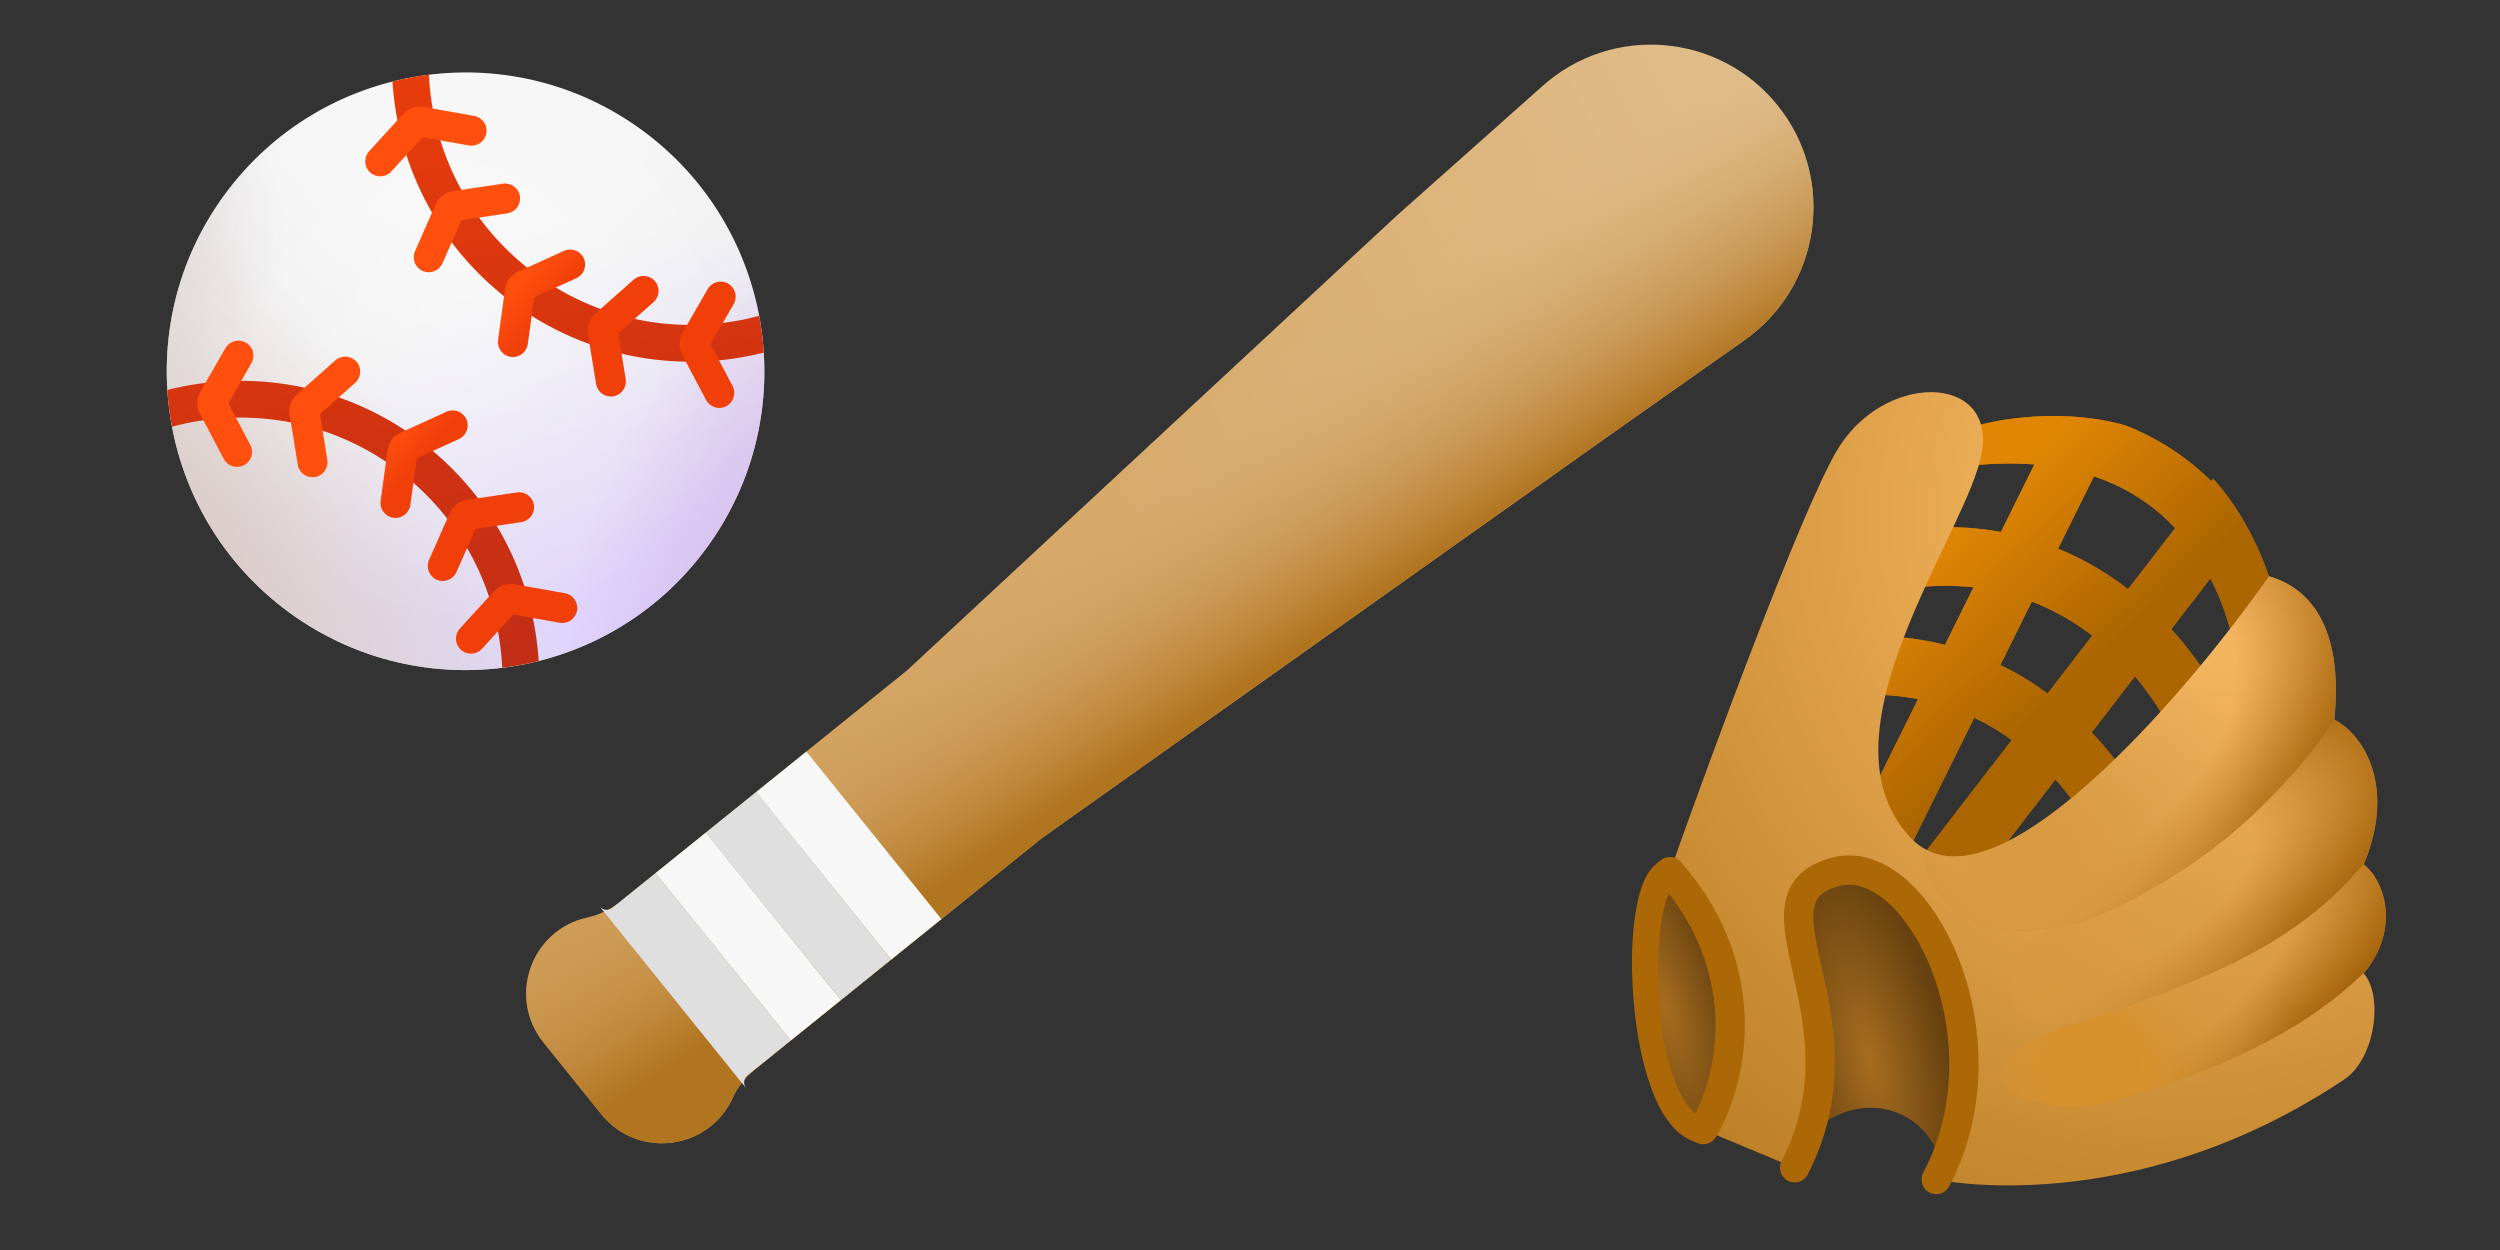 <svg viewBox="0 0 240 120" fill="none" xmlns="http://www.w3.org/2000/svg">
<rect x="0" y="0" width="240" height="120" fill="#333333" stroke="none"/>
<path d="M148.11 8.23C154.774 2.304 165.04 3.156 170.636 10.099C176.297 17.122 174.844 27.466 167.469 32.659L154.789 41.586L100.021 80.456L72.451 102.677C71.548 103.405 70.826 104.334 70.344 105.389C68.035 110.441 61.217 111.296 57.731 106.971L52.168 100.07C48.682 95.746 50.967 89.264 56.394 88.081C57.527 87.834 58.587 87.326 59.49 86.598L87.06 64.376L134.086 20.702L148.11 8.23Z" fill="url(#paint0_linear_1929_208)"/>
<path d="M148.11 8.23C154.774 2.304 165.04 3.156 170.636 10.099C176.297 17.122 174.844 27.466 167.469 32.659L154.789 41.586L100.021 80.456L72.451 102.677C71.548 103.405 70.826 104.334 70.344 105.389C68.035 110.441 61.217 111.296 57.731 106.971L52.168 100.07C48.682 95.746 50.967 89.264 56.394 88.081C57.527 87.834 58.587 87.326 59.49 86.598L87.06 64.376L134.086 20.702L148.11 8.23Z" fill="url(#paint1_linear_1929_208)"/>
<path d="M72.589 76.041L77.412 72.153L90.373 88.232L85.549 92.121L72.589 76.041Z" fill="#F7F7F7"/>
<path d="M62.941 83.816L67.765 79.928L80.725 96.008L75.902 99.896L62.941 83.816Z" fill="#F7F7F7"/>
<path d="M67.764 79.929L72.588 76.04L85.549 92.12L80.725 96.008L67.764 79.929Z" fill="#DFDFDF"/>
<path d="M71.632 104.473L57.561 87.016C57.868 87.396 58.425 87.456 58.806 87.15L62.94 83.817L75.901 99.896L71.766 103.229C71.385 103.536 71.326 104.093 71.632 104.473Z" fill="#DFDFDF"/>
<path d="M171.838 111.469C176.885 102.871 186.417 106.236 186.417 113.152L191.277 101.002L184.174 84.367L176.885 81.376L170.903 84.367L171.838 106.049V111.469Z" fill="url(#paint2_radial_1929_208)"/>
<path fill-rule="evenodd" clip-rule="evenodd" d="M158.127 83.99C158.587 83.192 159.4 82.298 160.667 82.298L160.667 85.115C160.729 85.115 160.77 85.102 160.791 85.092C160.759 85.119 160.681 85.198 160.567 85.397C160.318 85.829 160.069 86.553 159.875 87.573C159.49 89.588 159.383 92.373 159.588 95.263C159.792 98.151 160.3 101.039 161.086 103.271C161.479 104.388 161.923 105.284 162.392 105.925C162.866 106.572 163.292 106.859 163.626 106.957L162.838 109.661C161.696 109.328 160.804 108.523 160.12 107.59C159.432 106.65 158.876 105.476 158.429 104.206C157.534 101.663 156.994 98.509 156.778 95.462C156.562 92.416 156.663 89.373 157.108 87.044C157.328 85.893 157.65 84.816 158.127 83.99ZM160.809 85.081C160.809 85.082 160.803 85.087 160.791 85.092C160.803 85.083 160.809 85.08 160.809 85.081Z" fill="#AC6807"/>
<path fill-rule="evenodd" clip-rule="evenodd" d="M188.124 44.83L190.072 40.785C190.072 40.785 196.894 38.834 204.041 40.832C206.802 41.918 209.172 43.404 211.189 45.168C211.57 45.501 211.936 45.842 212.289 46.191L212.465 45.962C216.467 50.362 217.989 55.89 217.989 55.89L214.332 61.352C213.894 59.489 213.205 57.484 212.199 55.533L208.449 60.397C209.828 61.914 210.985 63.468 211.925 64.946L208.425 70.174C207.645 68.579 206.489 66.739 204.955 64.928L200.802 70.315C202.439 72.038 203.787 73.828 204.849 75.514L203.265 77.88L200.358 78.94C199.567 77.617 198.556 76.205 197.323 74.826L191.723 82.09L187.012 83.807L184.443 82.305L193.127 71.042C192.026 70.251 190.828 69.528 189.531 68.907L183.239 81.6L178.365 78.749L184.13 67.119C182.553 66.811 180.873 66.657 179.089 66.696L180.129 61.435L180.311 61.056C182.592 61.102 184.726 61.402 186.716 61.902L189.451 56.386C187.636 56.182 185.697 56.181 183.633 56.432L183.412 54.617L185.328 50.636C187.732 50.519 189.985 50.681 192.088 51.065L195.298 44.59C193.156 44.42 190.774 44.481 188.124 44.83ZM197.581 52.669L201.022 45.727C203.655 46.614 205.773 47.915 207.48 49.408C207.951 49.82 208.396 50.251 208.815 50.697L204.295 56.558C202.334 55.045 200.097 53.698 197.581 52.669ZM195.059 57.755C197.238 58.596 199.169 59.731 200.855 61.019L196.57 66.577C195.191 65.564 193.682 64.636 192.043 63.841L195.059 57.755Z" fill="#AC6807"/>
<path fill-rule="evenodd" clip-rule="evenodd" d="M188.124 44.83L190.072 40.785C190.072 40.785 196.894 38.834 204.041 40.832C206.802 41.918 209.172 43.404 211.189 45.168C211.57 45.501 211.936 45.842 212.289 46.191L212.465 45.962C216.467 50.362 217.989 55.89 217.989 55.89L214.332 61.352C213.894 59.489 213.205 57.484 212.199 55.533L208.449 60.397C209.828 61.914 210.985 63.468 211.925 64.946L208.425 70.174C207.645 68.579 206.489 66.739 204.955 64.928L200.802 70.315C202.439 72.038 203.787 73.828 204.849 75.514L203.265 77.88L200.358 78.94C199.567 77.617 198.556 76.205 197.323 74.826L191.723 82.09L187.012 83.807L184.443 82.305L193.127 71.042C192.026 70.251 190.828 69.528 189.531 68.907L183.239 81.6L178.365 78.749L184.13 67.119C182.553 66.811 180.873 66.657 179.089 66.696L180.129 61.435L180.311 61.056C182.592 61.102 184.726 61.402 186.716 61.902L189.451 56.386C187.636 56.182 185.697 56.181 183.633 56.432L183.412 54.617L185.328 50.636C187.732 50.519 189.985 50.681 192.088 51.065L195.298 44.59C193.156 44.42 190.774 44.481 188.124 44.83ZM197.581 52.669L201.022 45.727C203.655 46.614 205.773 47.915 207.48 49.408C207.951 49.82 208.396 50.251 208.815 50.697L204.295 56.558C202.334 55.045 200.097 53.698 197.581 52.669ZM195.059 57.755C197.238 58.596 199.169 59.731 200.855 61.019L196.57 66.577C195.191 65.564 193.682 64.636 192.043 63.841L195.059 57.755Z" fill="url(#paint3_linear_1929_208)"/>
<path d="M161.363 84.667C158.222 84.667 157.99 104.793 163.574 107.469C168.375 109.769 169.217 86.005 161.363 84.667Z" fill="url(#paint4_radial_1929_208)"/>
<path d="M176.291 43.337C172.776 49.408 164.175 72.761 160.314 83.679C168.941 93.585 166.039 104.316 163.509 108.443L172.289 112.107C179.746 97.574 166.85 86.102 176.291 83.679C184.077 81.681 193.131 99.487 185.877 113.236C185.877 113.236 204.558 117.292 225.02 103.65C228.089 101.604 228.797 95.539 226.915 93.448C230.574 89.057 228.797 84.353 226.915 82.994C230.11 75.325 226.755 70.421 224.092 69.089C225.02 59.994 221.559 56.385 217.831 55.32C209.576 67.036 191.149 88.472 183.48 80.484C173.894 70.498 189.072 50.926 190.271 43.337C191.469 35.748 180.684 35.748 176.291 43.337Z" fill="url(#paint5_radial_1929_208)"/>
<path fill-rule="evenodd" clip-rule="evenodd" d="M188.034 92.036C190.482 98.255 190.979 106.584 187.122 113.893C186.759 114.581 185.907 114.845 185.219 114.482C184.532 114.119 184.268 113.267 184.631 112.579C188.029 106.139 187.626 98.69 185.413 93.068C184.308 90.259 182.786 87.999 181.165 86.58C179.539 85.156 177.978 84.7 176.641 85.043C175.619 85.305 175.048 85.653 174.717 85.988C174.404 86.306 174.209 86.712 174.125 87.299C174.037 87.917 174.078 88.695 174.233 89.689C174.378 90.615 174.606 91.637 174.866 92.8C174.884 92.881 174.902 92.963 174.921 93.045C176.037 98.052 177.518 105.001 173.542 112.75C173.187 113.442 172.338 113.715 171.646 113.36C170.954 113.005 170.681 112.156 171.036 111.464C174.517 104.681 173.279 98.627 172.171 93.658C172.151 93.568 172.131 93.478 172.111 93.388C171.858 92.253 171.61 91.145 171.451 90.124C171.279 89.026 171.19 87.925 171.337 86.9C171.488 85.844 171.893 84.841 172.711 84.012C173.511 83.199 174.602 82.658 175.94 82.315C178.496 81.659 180.986 82.679 183.021 84.461C185.062 86.249 186.81 88.925 188.034 92.036ZM159.389 82.617C159.975 82.106 160.865 82.168 161.376 82.754C170.516 93.249 167.465 104.684 164.71 109.179C164.303 109.842 163.436 110.05 162.773 109.644C162.11 109.238 161.902 108.37 162.308 107.707C164.612 103.948 167.366 93.921 159.252 84.604C158.741 84.017 158.802 83.128 159.389 82.617Z" fill="#AC6807"/>
<path d="M226.966 82.87C230.073 75.274 226.742 70.416 224.094 69.091C219.844 74.909 212.271 84.715 199.821 87.884C189.482 90.516 190.921 102.271 202.48 97.263C211.886 93.836 220.569 90.643 226.966 82.87Z" fill="url(#paint6_radial_1929_208)"/>
<path d="M226.966 82.87C230.073 75.274 226.742 70.416 224.094 69.091C219.844 74.909 212.271 84.715 199.821 87.884C189.482 90.516 190.921 102.271 202.48 97.263C211.886 93.836 220.569 90.643 226.966 82.87Z" fill="url(#paint7_radial_1929_208)"/>
<path d="M224.094 69.091C224.094 69.09 224.095 69.091 224.094 69.091C225.022 59.995 221.559 56.385 217.831 55.32C209.932 66.531 192.72 86.641 184.531 81.356C185.01 85.826 188.626 91.888 200.8 88.164C209.863 84.27 217.582 78.576 224.094 69.091Z" fill="url(#paint8_radial_1929_208)"/>
<path d="M224.094 69.091C224.094 69.09 224.095 69.091 224.094 69.091C225.022 59.995 221.559 56.385 217.831 55.32C209.932 66.531 192.72 86.641 184.531 81.356C185.01 85.826 188.626 91.888 200.8 88.164C209.863 84.27 217.582 78.576 224.094 69.091Z" fill="url(#paint9_radial_1929_208)"/>
<path d="M227.046 93.289C230.531 88.945 228.774 84.337 226.915 82.994C226.947 82.916 226.979 82.839 227.01 82.762C223.808 87.102 215.316 93.596 201.5 97.543C183.079 102.806 195.588 108.148 203.558 105.491C212.579 102.794 220.843 99.341 227.046 93.289Z" fill="url(#paint10_radial_1929_208)"/>
<path d="M227.046 93.289C230.531 88.945 228.774 84.337 226.915 82.994C226.947 82.916 226.979 82.839 227.01 82.762C223.808 87.102 215.316 93.596 201.5 97.543C183.079 102.806 195.588 108.148 203.558 105.491C212.579 102.794 220.843 99.341 227.046 93.289Z" fill="url(#paint11_radial_1929_208)"/>
<path d="M61.608 12.474C74.403 21.815 77.203 39.76 67.863 52.554C58.522 65.35 40.577 68.15 27.782 58.809C14.987 49.468 12.187 31.524 21.528 18.729C30.868 5.934 48.813 3.133 61.608 12.474Z" fill="url(#paint12_radial_1929_208)"/>
<path d="M61.608 12.474C74.403 21.815 77.203 39.76 67.863 52.554C58.522 65.35 40.577 68.15 27.782 58.809C14.987 49.468 12.187 31.524 21.528 18.729C30.868 5.934 48.813 3.133 61.608 12.474Z" fill="url(#paint13_radial_1929_208)"/>
<path d="M61.608 12.474C74.403 21.815 77.203 39.76 67.863 52.554C58.522 65.35 40.577 68.15 27.782 58.809C14.987 49.468 12.187 31.524 21.528 18.729C30.868 5.934 48.813 3.133 61.608 12.474Z" fill="url(#paint14_radial_1929_208)"/>
<path d="M61.608 12.474C74.403 21.815 77.203 39.76 67.863 52.554C58.522 65.35 40.577 68.15 27.782 58.809C14.987 49.468 12.187 31.524 21.528 18.729C30.868 5.934 48.813 3.133 61.608 12.474Z" fill="url(#paint15_radial_1929_208)"/>
<path d="M61.608 12.474C74.403 21.815 77.203 39.76 67.863 52.554C58.522 65.35 40.577 68.15 27.782 58.809C14.987 49.468 12.187 31.524 21.528 18.729C30.868 5.934 48.813 3.133 61.608 12.474Z" fill="url(#paint16_radial_1929_208)"/>
<path d="M61.608 12.474C74.403 21.815 77.203 39.76 67.863 52.554C58.522 65.35 40.577 68.15 27.782 58.809C14.987 49.468 12.187 31.524 21.528 18.729C30.868 5.934 48.813 3.133 61.608 12.474Z" fill="url(#paint17_radial_1929_208)"/>
<path d="M16.067 37.431C16.141 38.617 16.289 39.797 16.509 40.964C23.619 39.043 31.505 40.247 37.916 44.928C44.327 49.608 47.877 56.752 48.214 64.109C49.392 63.963 50.561 63.744 51.714 63.454C51.196 55.24 47.164 47.309 39.997 42.076C32.83 36.844 24.048 35.421 16.067 37.431Z" fill="url(#paint18_linear_1929_208)"/>
<path d="M37.677 7.828C38.195 16.042 42.226 23.973 49.394 29.206C56.56 34.438 65.343 35.861 73.324 33.851C73.25 32.665 73.102 31.485 72.882 30.318C65.772 32.239 57.886 31.035 51.475 26.354C45.064 21.674 41.514 14.53 41.177 7.173C39.999 7.319 38.83 7.538 37.677 7.828Z" fill="url(#paint19_linear_1929_208)"/>
<path fill-rule="evenodd" clip-rule="evenodd" d="M39.987 44.139C39.999 44.048 40.058 43.969 40.142 43.931L44.055 42.15C44.779 41.821 45.098 40.967 44.769 40.243C44.44 39.52 43.586 39.2 42.862 39.529L38.453 41.536C37.779 41.843 37.31 42.474 37.209 43.208L36.539 48.083C36.431 48.87 36.982 49.597 37.769 49.705C38.557 49.813 39.283 49.262 39.391 48.475L39.987 44.139Z" fill="url(#paint20_linear_1929_208)"/>
<path fill-rule="evenodd" clip-rule="evenodd" d="M45.589 50.913C45.626 50.829 45.704 50.77 45.795 50.756L50.048 50.121C50.834 50.004 51.376 49.271 51.259 48.485C51.142 47.699 50.409 47.156 49.623 47.274L44.831 47.989C44.099 48.098 43.474 48.575 43.175 49.253L41.188 53.755C40.867 54.482 41.197 55.332 41.924 55.653C42.651 55.974 43.501 55.645 43.822 54.917L45.589 50.913Z" fill="url(#paint21_linear_1929_208)"/>
<path fill-rule="evenodd" clip-rule="evenodd" d="M59.463 31.908C59.394 31.969 59.361 32.061 59.376 32.152L60.067 36.396C60.195 37.181 59.662 37.92 58.878 38.048C58.093 38.176 57.353 37.644 57.225 36.859L56.447 32.078C56.328 31.347 56.591 30.606 57.146 30.114L60.829 26.851C61.424 26.323 62.333 26.378 62.861 26.973C63.388 27.568 63.333 28.478 62.738 29.005L59.463 31.908Z" fill="url(#paint22_linear_1929_208)"/>
<path fill-rule="evenodd" clip-rule="evenodd" d="M44.242 21.274C44.279 21.189 44.357 21.13 44.448 21.116L48.701 20.482C49.487 20.364 50.029 19.632 49.912 18.845C49.795 18.059 49.062 17.517 48.276 17.634L43.484 18.349C42.752 18.459 42.127 18.936 41.828 19.613L39.841 24.115C39.52 24.843 39.85 25.692 40.577 26.014C41.305 26.334 42.154 26.005 42.475 25.277L44.242 21.274Z" fill="url(#paint23_linear_1929_208)"/>
<path fill-rule="evenodd" clip-rule="evenodd" d="M30.822 39.657C30.753 39.718 30.72 39.81 30.735 39.901L31.426 44.145C31.554 44.929 31.021 45.669 30.237 45.797C29.452 45.925 28.712 45.392 28.584 44.608L27.806 39.826C27.687 39.095 27.951 38.354 28.505 37.863L32.188 34.599C32.783 34.072 33.693 34.127 34.22 34.722C34.747 35.317 34.692 36.227 34.097 36.754L30.822 39.657Z" fill="url(#paint24_linear_1929_208)"/>
<path fill-rule="evenodd" clip-rule="evenodd" d="M21.989 38.843C21.946 38.762 21.948 38.664 21.994 38.584L24.138 34.857C24.534 34.168 24.297 33.288 23.608 32.891C22.919 32.495 22.038 32.732 21.642 33.421L19.227 37.62C18.857 38.262 18.843 39.049 19.188 39.704L21.483 44.057C21.854 44.76 22.724 45.03 23.428 44.659C24.131 44.289 24.401 43.418 24.03 42.715L21.989 38.843Z" fill="url(#paint25_linear_1929_208)"/>
<path fill-rule="evenodd" clip-rule="evenodd" d="M68.283 33.179C68.24 33.098 68.242 33 68.288 32.92L70.432 29.193C70.828 28.504 70.591 27.624 69.902 27.227C69.213 26.831 68.333 27.068 67.936 27.757L65.521 31.956C65.152 32.598 65.137 33.385 65.483 34.04L67.777 38.393C68.148 39.096 69.019 39.366 69.722 38.995C70.425 38.624 70.695 37.754 70.324 37.05L68.283 33.179Z" fill="url(#paint26_linear_1929_208)"/>
<path fill-rule="evenodd" clip-rule="evenodd" d="M40.709 13.2C40.618 13.184 40.526 13.216 40.464 13.284L37.567 16.461C37.032 17.049 36.121 17.091 35.533 16.555C34.946 16.02 34.904 15.109 35.439 14.522L38.703 10.942C39.202 10.394 39.946 10.141 40.676 10.27L45.521 11.129C46.304 11.268 46.826 12.015 46.687 12.798C46.548 13.581 45.801 14.103 45.018 13.964L40.709 13.2Z" fill="url(#paint27_linear_1929_208)"/>
<path fill-rule="evenodd" clip-rule="evenodd" d="M49.419 59.019C49.329 59.003 49.236 59.034 49.174 59.102L46.277 62.28C45.742 62.867 44.831 62.91 44.244 62.374C43.656 61.839 43.614 60.928 44.15 60.34L47.413 56.76C47.912 56.213 48.657 55.96 49.386 56.089L54.231 56.948C55.014 57.087 55.536 57.834 55.397 58.617C55.258 59.4 54.511 59.922 53.728 59.783L49.419 59.019Z" fill="url(#paint28_linear_1929_208)"/>
<path fill-rule="evenodd" clip-rule="evenodd" d="M51.262 28.694C51.275 28.602 51.333 28.524 51.417 28.485L55.331 26.704C56.054 26.375 56.374 25.521 56.044 24.798C55.715 24.074 54.861 23.755 54.138 24.084L49.729 26.091C49.055 26.398 48.585 27.029 48.484 27.762L47.814 32.637C47.706 33.425 48.257 34.151 49.045 34.259C49.832 34.368 50.558 33.817 50.667 33.029L51.262 28.694Z" fill="url(#paint29_linear_1929_208)"/>
<defs>
<linearGradient id="paint0_linear_1929_208" x1="181.09" y1="23.07" x2="44.581" y2="90.659" gradientUnits="userSpaceOnUse">
<stop stop-color="#E1BE8D"/>
<stop offset="1" stop-color="#CD9548"/>
</linearGradient>
<linearGradient id="paint1_linear_1929_208" x1="110.769" y1="41.538" x2="124.615" y2="62.307" gradientUnits="userSpaceOnUse">
<stop stop-color="#E1BE8D" stop-opacity="0"/>
<stop offset="1" stop-color="#B1741F"/>
</linearGradient>
<radialGradient id="paint2_radial_1929_208" cx="0" cy="0" r="1" gradientUnits="userSpaceOnUse" gradientTransform="translate(179.487 101.76) rotate(76.908) scale(19.694 7.514)">
<stop stop-color="#A66D20"/>
<stop offset="1" stop-color="#67410F"/>
</radialGradient>
<linearGradient id="paint3_linear_1929_208" x1="193.281" y1="71.056" x2="180.107" y2="56.87" gradientUnits="userSpaceOnUse">
<stop stop-color="#AB6501"/>
<stop offset="0.995" stop-color="#E18604"/>
</linearGradient>
<radialGradient id="paint4_radial_1929_208" cx="0" cy="0" r="1" gradientUnits="userSpaceOnUse" gradientTransform="translate(159.79 96.61) rotate(73.469) scale(18.377 6.162)">
<stop stop-color="#A66D20"/>
<stop offset="1" stop-color="#67410F"/>
</radialGradient>
<radialGradient id="paint5_radial_1929_208" cx="0" cy="0" r="1" gradientUnits="userSpaceOnUse" gradientTransform="translate(215.621 46.444) rotate(121.119) scale(94.555 85.336)">
<stop offset="0.108" stop-color="#F9BA65"/>
<stop offset="1" stop-color="#B2751A"/>
</radialGradient>
<radialGradient id="paint6_radial_1929_208" cx="0" cy="0" r="1" gradientUnits="userSpaceOnUse" gradientTransform="translate(205.549 86.204) rotate(57.918) scale(13.559 32.782)">
<stop offset="0.378" stop-color="#A45D00" stop-opacity="0"/>
<stop offset="1" stop-color="#9B5901"/>
</radialGradient>
<radialGradient id="paint7_radial_1929_208" cx="0" cy="0" r="1" gradientUnits="userSpaceOnUse" gradientTransform="translate(196.665 95.037) rotate(18.257) scale(23.452 26.92)">
<stop stop-color="#D8983E"/>
<stop offset="1" stop-color="#DA9F4E" stop-opacity="0"/>
</radialGradient>
<radialGradient id="paint8_radial_1929_208" cx="0" cy="0" r="1" gradientUnits="userSpaceOnUse" gradientTransform="translate(200.132 71.047) rotate(49.316) scale(20.49 33.781)">
<stop offset="0.505" stop-color="#A45D00" stop-opacity="0"/>
<stop offset="1" stop-color="#9B5901"/>
</radialGradient>
<radialGradient id="paint9_radial_1929_208" cx="0" cy="0" r="1" gradientUnits="userSpaceOnUse" gradientTransform="translate(194.544 83.995) rotate(27.02) scale(21.634 25.268)">
<stop offset="0.216" stop-color="#D99A42"/>
<stop offset="1" stop-color="#DA9F4E" stop-opacity="0"/>
</radialGradient>
<radialGradient id="paint10_radial_1929_208" cx="0" cy="0" r="1" gradientUnits="userSpaceOnUse" gradientTransform="translate(207.443 93.627) rotate(56.567) scale(13.937 31.33)">
<stop offset="0.467" stop-color="#A45D00" stop-opacity="0"/>
<stop offset="1" stop-color="#9B5901"/>
</radialGradient>
<radialGradient id="paint11_radial_1929_208" cx="0" cy="0" r="1" gradientUnits="userSpaceOnUse" gradientTransform="translate(201.304 102.524) rotate(20.622) scale(19.233 18.296)">
<stop offset="0.216" stop-color="#D7912C"/>
<stop offset="1" stop-color="#DA9F4E" stop-opacity="0"/>
</radialGradient>
<radialGradient id="paint12_radial_1929_208" cx="0" cy="0" r="1" gradientUnits="userSpaceOnUse" gradientTransform="translate(46.023 4.135) rotate(74.79) scale(55.868)">
<stop offset="0.323" stop-color="#F6F6F6"/>
<stop offset="1" stop-color="#E8E8E8"/>
</radialGradient>
<radialGradient id="paint13_radial_1929_208" cx="0" cy="0" r="1" gradientUnits="userSpaceOnUse" gradientTransform="translate(61.079 61.849) rotate(-114.872) scale(37.347 55.203)">
<stop stop-color="#DED3FF"/>
<stop offset="1" stop-color="#DFD3FF" stop-opacity="0"/>
</radialGradient>
<radialGradient id="paint14_radial_1929_208" cx="0" cy="0" r="1" gradientUnits="userSpaceOnUse" gradientTransform="translate(87.827 51.937) rotate(-147.684) scale(29.513 43.624)">
<stop stop-color="#CDA8E5"/>
<stop offset="1" stop-color="#CDA8E5" stop-opacity="0"/>
</radialGradient>
<radialGradient id="paint15_radial_1929_208" cx="0" cy="0" r="1" gradientUnits="userSpaceOnUse" gradientTransform="translate(16.111 50.289) rotate(-40.057) scale(23.754 59.353)">
<stop stop-color="#DAC9C5"/>
<stop offset="1" stop-color="#DAC9C5" stop-opacity="0"/>
</radialGradient>
<radialGradient id="paint16_radial_1929_208" cx="0" cy="0" r="1" gradientUnits="userSpaceOnUse" gradientTransform="translate(9.474 22.015) rotate(20.569) scale(17.888)">
<stop stop-color="#DDD5D4"/>
<stop offset="1" stop-color="#DDD5D4" stop-opacity="0"/>
</radialGradient>
<radialGradient id="paint17_radial_1929_208" cx="0" cy="0" r="1" gradientUnits="userSpaceOnUse" gradientTransform="translate(44.406 30.86) rotate(79.283) scale(29.585 25.887)">
<stop stop-color="white" stop-opacity="0.35"/>
<stop offset="1" stop-color="white" stop-opacity="0"/>
</radialGradient>
<linearGradient id="paint18_linear_1929_208" x1="38.354" y1="-4.996" x2="50.95" y2="75.722" gradientUnits="userSpaceOnUse">
<stop stop-color="#F03F09"/>
<stop offset="1" stop-color="#B92A17"/>
</linearGradient>
<linearGradient id="paint19_linear_1929_208" x1="38.354" y1="-4.996" x2="50.95" y2="75.722" gradientUnits="userSpaceOnUse">
<stop stop-color="#F03F09"/>
<stop offset="1" stop-color="#B92A17"/>
</linearGradient>
<linearGradient id="paint20_linear_1929_208" x1="49.671" y1="27.574" x2="52.527" y2="30.002" gradientUnits="userSpaceOnUse">
<stop stop-color="#FE4F0E"/>
<stop offset="1" stop-color="#F03F09"/>
</linearGradient>
<linearGradient id="paint21_linear_1929_208" x1="49.671" y1="27.574" x2="52.527" y2="30.002" gradientUnits="userSpaceOnUse">
<stop stop-color="#FE4F0E"/>
<stop offset="1" stop-color="#F03F09"/>
</linearGradient>
<linearGradient id="paint22_linear_1929_208" x1="49.671" y1="27.574" x2="52.527" y2="30.002" gradientUnits="userSpaceOnUse">
<stop stop-color="#FE4F0E"/>
<stop offset="1" stop-color="#F03F09"/>
</linearGradient>
<linearGradient id="paint23_linear_1929_208" x1="49.671" y1="27.574" x2="52.527" y2="30.002" gradientUnits="userSpaceOnUse">
<stop stop-color="#FE4F0E"/>
<stop offset="1" stop-color="#F03F09"/>
</linearGradient>
<linearGradient id="paint24_linear_1929_208" x1="49.671" y1="27.574" x2="52.527" y2="30.002" gradientUnits="userSpaceOnUse">
<stop stop-color="#FE4F0E"/>
<stop offset="1" stop-color="#F03F09"/>
</linearGradient>
<linearGradient id="paint25_linear_1929_208" x1="49.671" y1="27.574" x2="52.527" y2="30.002" gradientUnits="userSpaceOnUse">
<stop stop-color="#FE4F0E"/>
<stop offset="1" stop-color="#F03F09"/>
</linearGradient>
<linearGradient id="paint26_linear_1929_208" x1="49.671" y1="27.574" x2="52.527" y2="30.002" gradientUnits="userSpaceOnUse">
<stop stop-color="#FE4F0E"/>
<stop offset="1" stop-color="#F03F09"/>
</linearGradient>
<linearGradient id="paint27_linear_1929_208" x1="49.671" y1="27.574" x2="52.527" y2="30.002" gradientUnits="userSpaceOnUse">
<stop stop-color="#FE4F0E"/>
<stop offset="1" stop-color="#F03F09"/>
</linearGradient>
<linearGradient id="paint28_linear_1929_208" x1="49.671" y1="27.574" x2="52.527" y2="30.002" gradientUnits="userSpaceOnUse">
<stop stop-color="#FE4F0E"/>
<stop offset="1" stop-color="#F03F09"/>
</linearGradient>
<linearGradient id="paint29_linear_1929_208" x1="49.671" y1="27.574" x2="52.527" y2="30.002" gradientUnits="userSpaceOnUse">
<stop stop-color="#FE4F0E"/>
<stop offset="1" stop-color="#F03F09"/>
</linearGradient>
</defs>
</svg>

